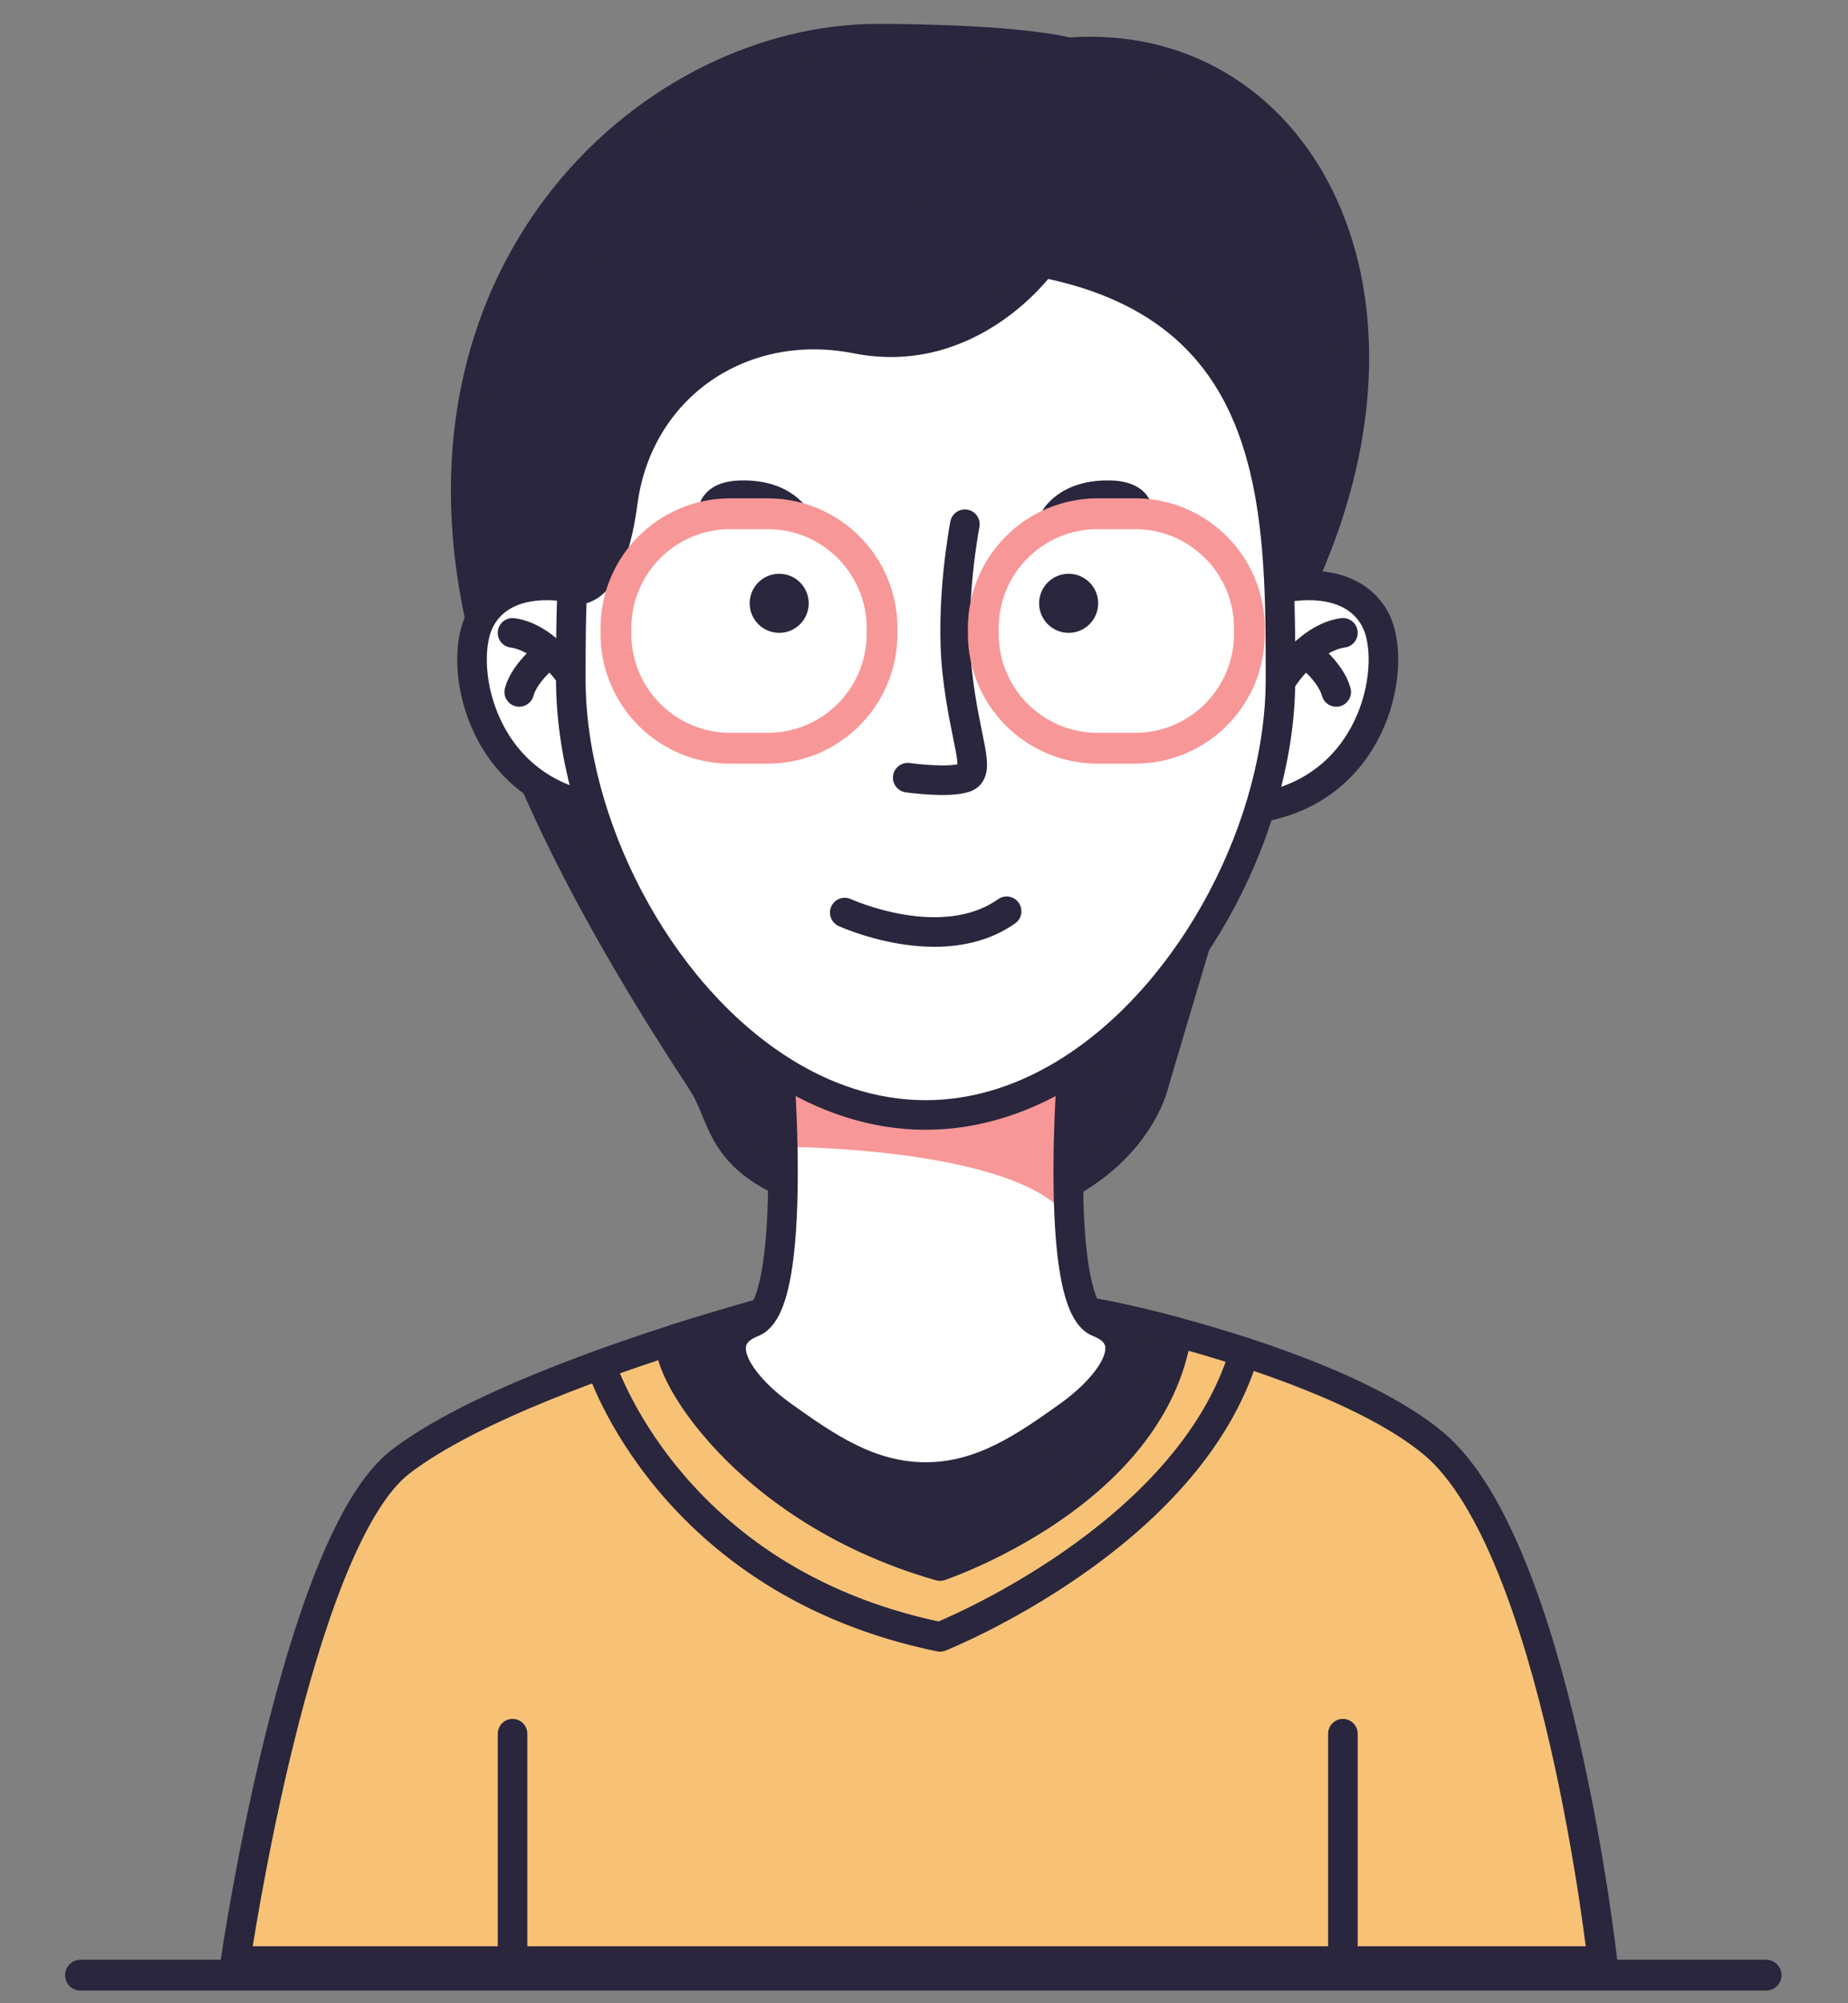 <?xml version="1.0" encoding="UTF-8" standalone="no"?>
<!DOCTYPE svg PUBLIC "-//W3C//DTD SVG 1.1//EN" "http://www.w3.org/Graphics/SVG/1.1/DTD/svg11.dtd">
<svg width="100%" height="100%" viewBox="0 0 120 130" version="1.1" xmlns="http://www.w3.org/2000/svg" xmlns:xlink="http://www.w3.org/1999/xlink" xml:space="preserve" xmlns:serif="http://www.serif.com/" style="fill-rule:evenodd;clip-rule:evenodd;stroke-linecap:round;stroke-linejoin:round;stroke-miterlimit:10;">
    <rect x="0" y="0" width="120" height="130" fill="#808080" stroke="none"/>
    <g transform="matrix(1,0,0,1,-0.045,-3.976)">
        <g transform="matrix(1,0,0,1,104.1,89.07)">
            <path d="M0,42.17L-88.764,42.17C-88.764,42.17 -84.807,14.964 -78.054,9.77C-73.469,6.242 -64.248,3.05 -58.802,1.365C-56.228,0.566 -54.496,0.107 -54.496,0.107L-33.403,0.107C-33.466,0 -31.015,0.45 -27.621,1.362C-22.391,2.773 -14.924,5.288 -10.979,8.572C-2.966,15.25 0,42.17 0,42.17Z" style="fill:rgb(247,194,118);fill-rule:nonzero;stroke:rgb(41,38,61);stroke-width:1.92px;"/>
        </g>
        <g transform="matrix(1,0,0,1,76.478,104.242)">
            <path d="M0,-13.81C-1.603,-3.256 -15.396,1.362 -15.396,1.362C-28.96,-2.514 -34.071,-12.897 -32.626,-13.352C-30.052,-14.151 -26.875,-15.066 -26.875,-15.066L-5.782,-15.066C-5.845,-15.172 -3.394,-14.722 0,-13.81Z" style="fill:rgb(41,38,61);fill-rule:nonzero;stroke:rgb(41,38,61);stroke-width:1.92px;stroke-linecap:butt;stroke-linejoin:miter;"/>
        </g>
        <g transform="matrix(1,0,0,1,84.807,52.395)">
            <path d="M0,-11.184L-9.821,21.88C-9.821,21.88 -11.127,28.144 -20.331,30.2C-29.672,32.287 -19.483,34.941 -24.653,34.941C-29.82,34.941 -19.595,31.85 -29.156,29.763C-38.399,27.747 -37.413,24.455 -39.174,21.779C-45.888,11.571 -51.538,1.069 -53.581,-8.215C-58.66,-31.312 -42.235,-45.91 -27.754,-45.91C-24.904,-45.91 -18.594,-45.78 -15.368,-45.022C-0.776,-46.125 8.359,-30.058 0,-11.184Z" style="fill:rgb(41,38,61);fill-rule:nonzero;stroke:rgb(41,38,61);stroke-width:1.92px;stroke-linecap:butt;stroke-linejoin:miter;"/>
        </g>
        <g transform="matrix(1,0,0,1,69.412,77.323)">
            <path d="M0,18.548C-2.783,20.527 -5.601,22.505 -9.261,22.505C-12.924,22.505 -15.74,20.527 -18.523,18.548C-21.304,16.569 -23.408,13.602 -20.484,12.461C-18.677,11.756 -18.449,5.64 -18.54,1.076C-18.595,-1.735 -18.771,-3.957 -18.771,-3.957L0.247,-3.957C0.247,-3.957 -0.154,1.119 0.066,5.635C0.225,8.957 0.722,11.98 1.961,12.461C4.884,13.602 2.781,16.569 0,18.548" style="fill:white;fill-rule:nonzero;"/>
        </g>
        <g transform="matrix(0,1,1,0,40.706,123.862)">
            <path d="M-7.378,-7.378L7.378,-7.378" style="fill:none;fill-rule:nonzero;stroke:rgb(41,38,61);stroke-width:1.92px;"/>
        </g>
        <g transform="matrix(0,1,1,0,94.624,123.862)">
            <path d="M-7.378,-7.378L7.378,-7.378" style="fill:none;fill-rule:nonzero;stroke:rgb(41,38,61);stroke-width:1.92px;"/>
        </g>
        <g transform="matrix(1,0,0,1,69.093,73.737)">
            <path d="M0,8.857C-3.574,5.044 -15.653,4.697 -17.851,4.665L-17.851,4.654C-17.89,2.555 -18.001,0.767 -18.053,0L-17.855,0C-15.112,1.637 -12.103,2.594 -8.941,2.594C-5.783,2.594 -2.773,1.637 -0.03,0L0.168,0C0.081,1.246 -0.151,5.201 0,8.857" style="fill:rgb(248,151,151);fill-rule:nonzero;"/>
        </g>
        <g transform="matrix(1,0,0,1,39.056,109.406)">
            <path d="M0,-16.882C0,-16.882 4.385,-2.833 22.027,0.794C22.027,0.794 38.213,-5.639 41.792,-17.676" style="fill:none;fill-rule:nonzero;stroke:rgb(41,38,61);stroke-width:1.92px;"/>
        </g>
        <g transform="matrix(1,0,0,1,69.412,77.323)">
            <path d="M0,18.548C-2.783,20.527 -5.601,22.505 -9.261,22.505C-12.924,22.505 -15.74,20.527 -18.523,18.548C-21.304,16.569 -23.408,13.602 -20.484,12.461C-18.677,11.756 -18.449,5.64 -18.54,1.076C-18.595,-1.735 -18.771,-3.957 -18.771,-3.957L0.247,-3.957C0.247,-3.957 -0.154,1.119 0.066,5.635C0.225,8.957 0.722,11.98 1.961,12.461C4.884,13.602 2.781,16.569 0,18.548Z" style="fill:none;fill-rule:nonzero;stroke:rgb(41,38,61);stroke-width:1.92px;"/>
        </g>
        <g transform="matrix(1,0,0,1,37.11,56.793)">
            <path d="M0,-14.675C0,-14.675 -4.256,-15.664 -5.885,-12.613C-7.349,-9.869 -6.03,-1.928 1.308,-0.47C8.646,0.989 4.379,-13.191 0,-14.675Z" style="fill:white;fill-rule:nonzero;stroke:rgb(41,38,61);stroke-width:1.92px;"/>
        </g>
        <g transform="matrix(-0.786,-0.619,-0.619,0.786,34.76,44.126)">
            <path d="M-4.639,1.608C-4.639,1.608 -1.476,0.416 0.557,1.608" style="fill:none;fill-rule:nonzero;stroke:rgb(41,38,61);stroke-width:1.92px;"/>
        </g>
        <g transform="matrix(-0.616,0.788,0.788,0.616,35.157,49.175)">
            <path d="M-2.632,-1.283C-2.632,-1.283 -0.673,-1.829 0.626,-1.283" style="fill:none;fill-rule:nonzero;stroke:rgb(41,38,61);stroke-width:1.92px;"/>
        </g>
        <g transform="matrix(1,0,0,1,83.464,56.793)">
            <path d="M0,-14.675C0,-14.675 4.257,-15.664 5.885,-12.613C7.35,-9.869 6.031,-1.928 -1.308,-0.47C-8.646,0.989 -4.379,-13.191 0,-14.675Z" style="fill:white;fill-rule:nonzero;stroke:rgb(41,38,61);stroke-width:1.92px;"/>
        </g>
        <g transform="matrix(0.786,-0.619,-0.619,-0.786,84.597,49.178)">
            <path d="M-0.557,1.608C-0.557,1.608 2.605,2.799 4.638,1.608" style="fill:none;fill-rule:nonzero;stroke:rgb(41,38,61);stroke-width:1.92px;"/>
        </g>
        <g transform="matrix(0.616,0.788,0.788,-0.616,86.203,46.014)">
            <path d="M-0.626,-1.283C-0.626,-1.283 1.333,-0.737 2.632,-1.283" style="fill:none;fill-rule:nonzero;stroke:rgb(41,38,61);stroke-width:1.92px;"/>
        </g>
        <g transform="matrix(1,0,0,1,83.089,55.032)">
            <path d="M0,-13.378C-0.381,-21.271 -2.162,-28.948 -10.502,-32.546L-10.502,-32.549C-13.634,-33.899 -17.687,-34.678 -22.937,-34.678C-41.893,-34.678 -45.256,-24.274 -45.853,-13.44C-45.972,-11.278 -45.979,-9.097 -45.979,-6.978C-45.979,2.357 -40.429,13.212 -32.447,18.334C-29.549,20.196 -26.328,21.3 -22.937,21.3C-19.549,21.3 -16.329,20.196 -13.43,18.337L-13.43,18.334C-5.449,13.215 0.104,2.357 0.104,-6.978C0.104,-9.077 0.104,-11.236 0,-13.378" style="fill:white;fill-rule:nonzero;"/>
        </g>
        <g transform="matrix(1,0,0,1,83.089,55.032)">
            <path d="M0,-13.378C-0.381,-21.271 -2.162,-28.948 -10.502,-32.546L-10.502,-32.549C-13.634,-33.899 -17.687,-34.678 -22.937,-34.678C-41.893,-34.678 -45.256,-24.274 -45.853,-13.44C-45.972,-11.278 -45.979,-9.097 -45.979,-6.978C-45.979,2.357 -40.429,13.212 -32.447,18.334C-29.549,20.196 -26.328,21.3 -22.937,21.3C-19.549,21.3 -16.329,20.196 -13.43,18.337L-13.43,18.334C-5.449,13.215 0.104,2.357 0.104,-6.978C0.104,-9.077 0.104,-11.236 0,-13.378Z" style="fill:none;fill-rule:nonzero;stroke:rgb(41,38,61);stroke-width:1.92px;"/>
        </g>
        <g transform="matrix(0,-1,-1,0,50.642,41.211)">
            <path d="M-1.917,-1.917C-2.976,-1.917 -3.834,-1.059 -3.834,0C-3.834,1.059 -2.976,1.917 -1.917,1.917C-0.858,1.917 0,1.059 0,0C0,-1.059 -0.858,-1.917 -1.917,-1.917" style="fill:rgb(41,38,61);fill-rule:nonzero;"/>
        </g>
        <g transform="matrix(0,-1,-1,0,69.438,41.211)">
            <path d="M-1.917,-1.917C-2.976,-1.917 -3.834,-1.059 -3.834,0C-3.834,1.059 -2.976,1.917 -1.917,1.917C-0.858,1.917 0,1.059 0,0C0,-1.059 -0.858,-1.917 -1.917,-1.917" style="fill:rgb(41,38,61);fill-rule:nonzero;"/>
        </g>
        <g transform="matrix(1,0,0,1,62.699,54.814)">
            <path d="M0,-16.818C0,-16.818 -0.989,-11.717 -0.495,-7.219C0,-2.72 1.112,-0.742 0,-0.371C-1.113,0 -3.711,-0.371 -3.711,-0.371" style="fill:none;fill-rule:nonzero;stroke:rgb(41,38,61);stroke-width:1.92px;"/>
        </g>
        <g transform="matrix(1,0,0,1,52.559,35.955)">
            <path d="M0,1.176C0,1.176 -5.38,-0.123 -7.234,2.041C-7.234,2.041 -7.729,-0.741 -4.391,-0.803C-1.051,-0.865 0,1.176 0,1.176" style="fill:rgb(41,38,61);fill-rule:nonzero;"/>
        </g>
        <g transform="matrix(1,0,0,1,67.726,35.955)">
            <path d="M0,1.176C0,1.176 5.379,-0.123 7.234,2.041C7.234,2.041 7.729,-0.741 4.39,-0.803C1.051,-0.865 0,1.176 0,1.176" style="fill:rgb(41,38,61);fill-rule:nonzero;"/>
        </g>
        <g transform="matrix(1,-0.008,-0.008,-1,54.887,63.241)">
            <path d="M0.012,0.044C0.012,0.044 6.29,-2.899 10.524,0.044" style="fill:none;fill-rule:nonzero;stroke:rgb(41,38,61);stroke-width:1.92px;"/>
        </g>
        <g transform="matrix(1,0,0,1,67.726,36.599)">
            <path d="M0,-15.582C0,-15.582 -4.551,-9.151 -12.063,-10.636C-19.574,-12.119 -26.252,-7.473 -27.241,-0.026C-28.23,7.42 -31.183,5.426 -31.183,5.426L-34.397,-7.421L-21.653,-23.002C-21.653,-23.002 -0.213,-21.023 0,-15.582Z" style="fill:rgb(41,38,61);fill-rule:nonzero;stroke:rgb(41,38,61);stroke-width:1.92px;stroke-linecap:butt;stroke-linejoin:miter;"/>
        </g>
        <g transform="matrix(1,0,0,1,57.32,44.735)">
            <path d="M0,0.378C0,4.476 -3.322,7.798 -7.421,7.798L-9.858,7.798C-13.957,7.798 -17.279,4.476 -17.279,0.378L-17.279,0C-17.279,-4.098 -13.957,-7.42 -9.858,-7.42L-7.421,-7.42C-3.322,-7.42 0,-4.098 0,0L0,0.378Z" style="fill:none;fill-rule:nonzero;stroke:rgb(248,151,151);stroke-width:2px;stroke-linecap:butt;stroke-linejoin:miter;"/>
        </g>
        <g transform="matrix(1,0,0,1,81.174,44.735)">
            <path d="M0,0.378C0,4.476 -3.321,7.798 -7.42,7.798L-9.857,7.798C-13.956,7.798 -17.278,4.476 -17.278,0.378L-17.278,0C-17.278,-4.098 -13.956,-7.42 -9.857,-7.42L-7.42,-7.42C-3.321,-7.42 0,-4.098 0,0L0,0.378Z" style="fill:none;fill-rule:nonzero;stroke:rgb(248,151,151);stroke-width:2px;stroke-linecap:butt;stroke-linejoin:miter;"/>
        </g>
        <g transform="matrix(1,0,0,1,5.271,132.153)">
            <path d="M0,0L109.457,0" style="fill:none;fill-rule:nonzero;stroke:rgb(41,38,61);stroke-width:2px;"/>
        </g>
    </g>
</svg>
